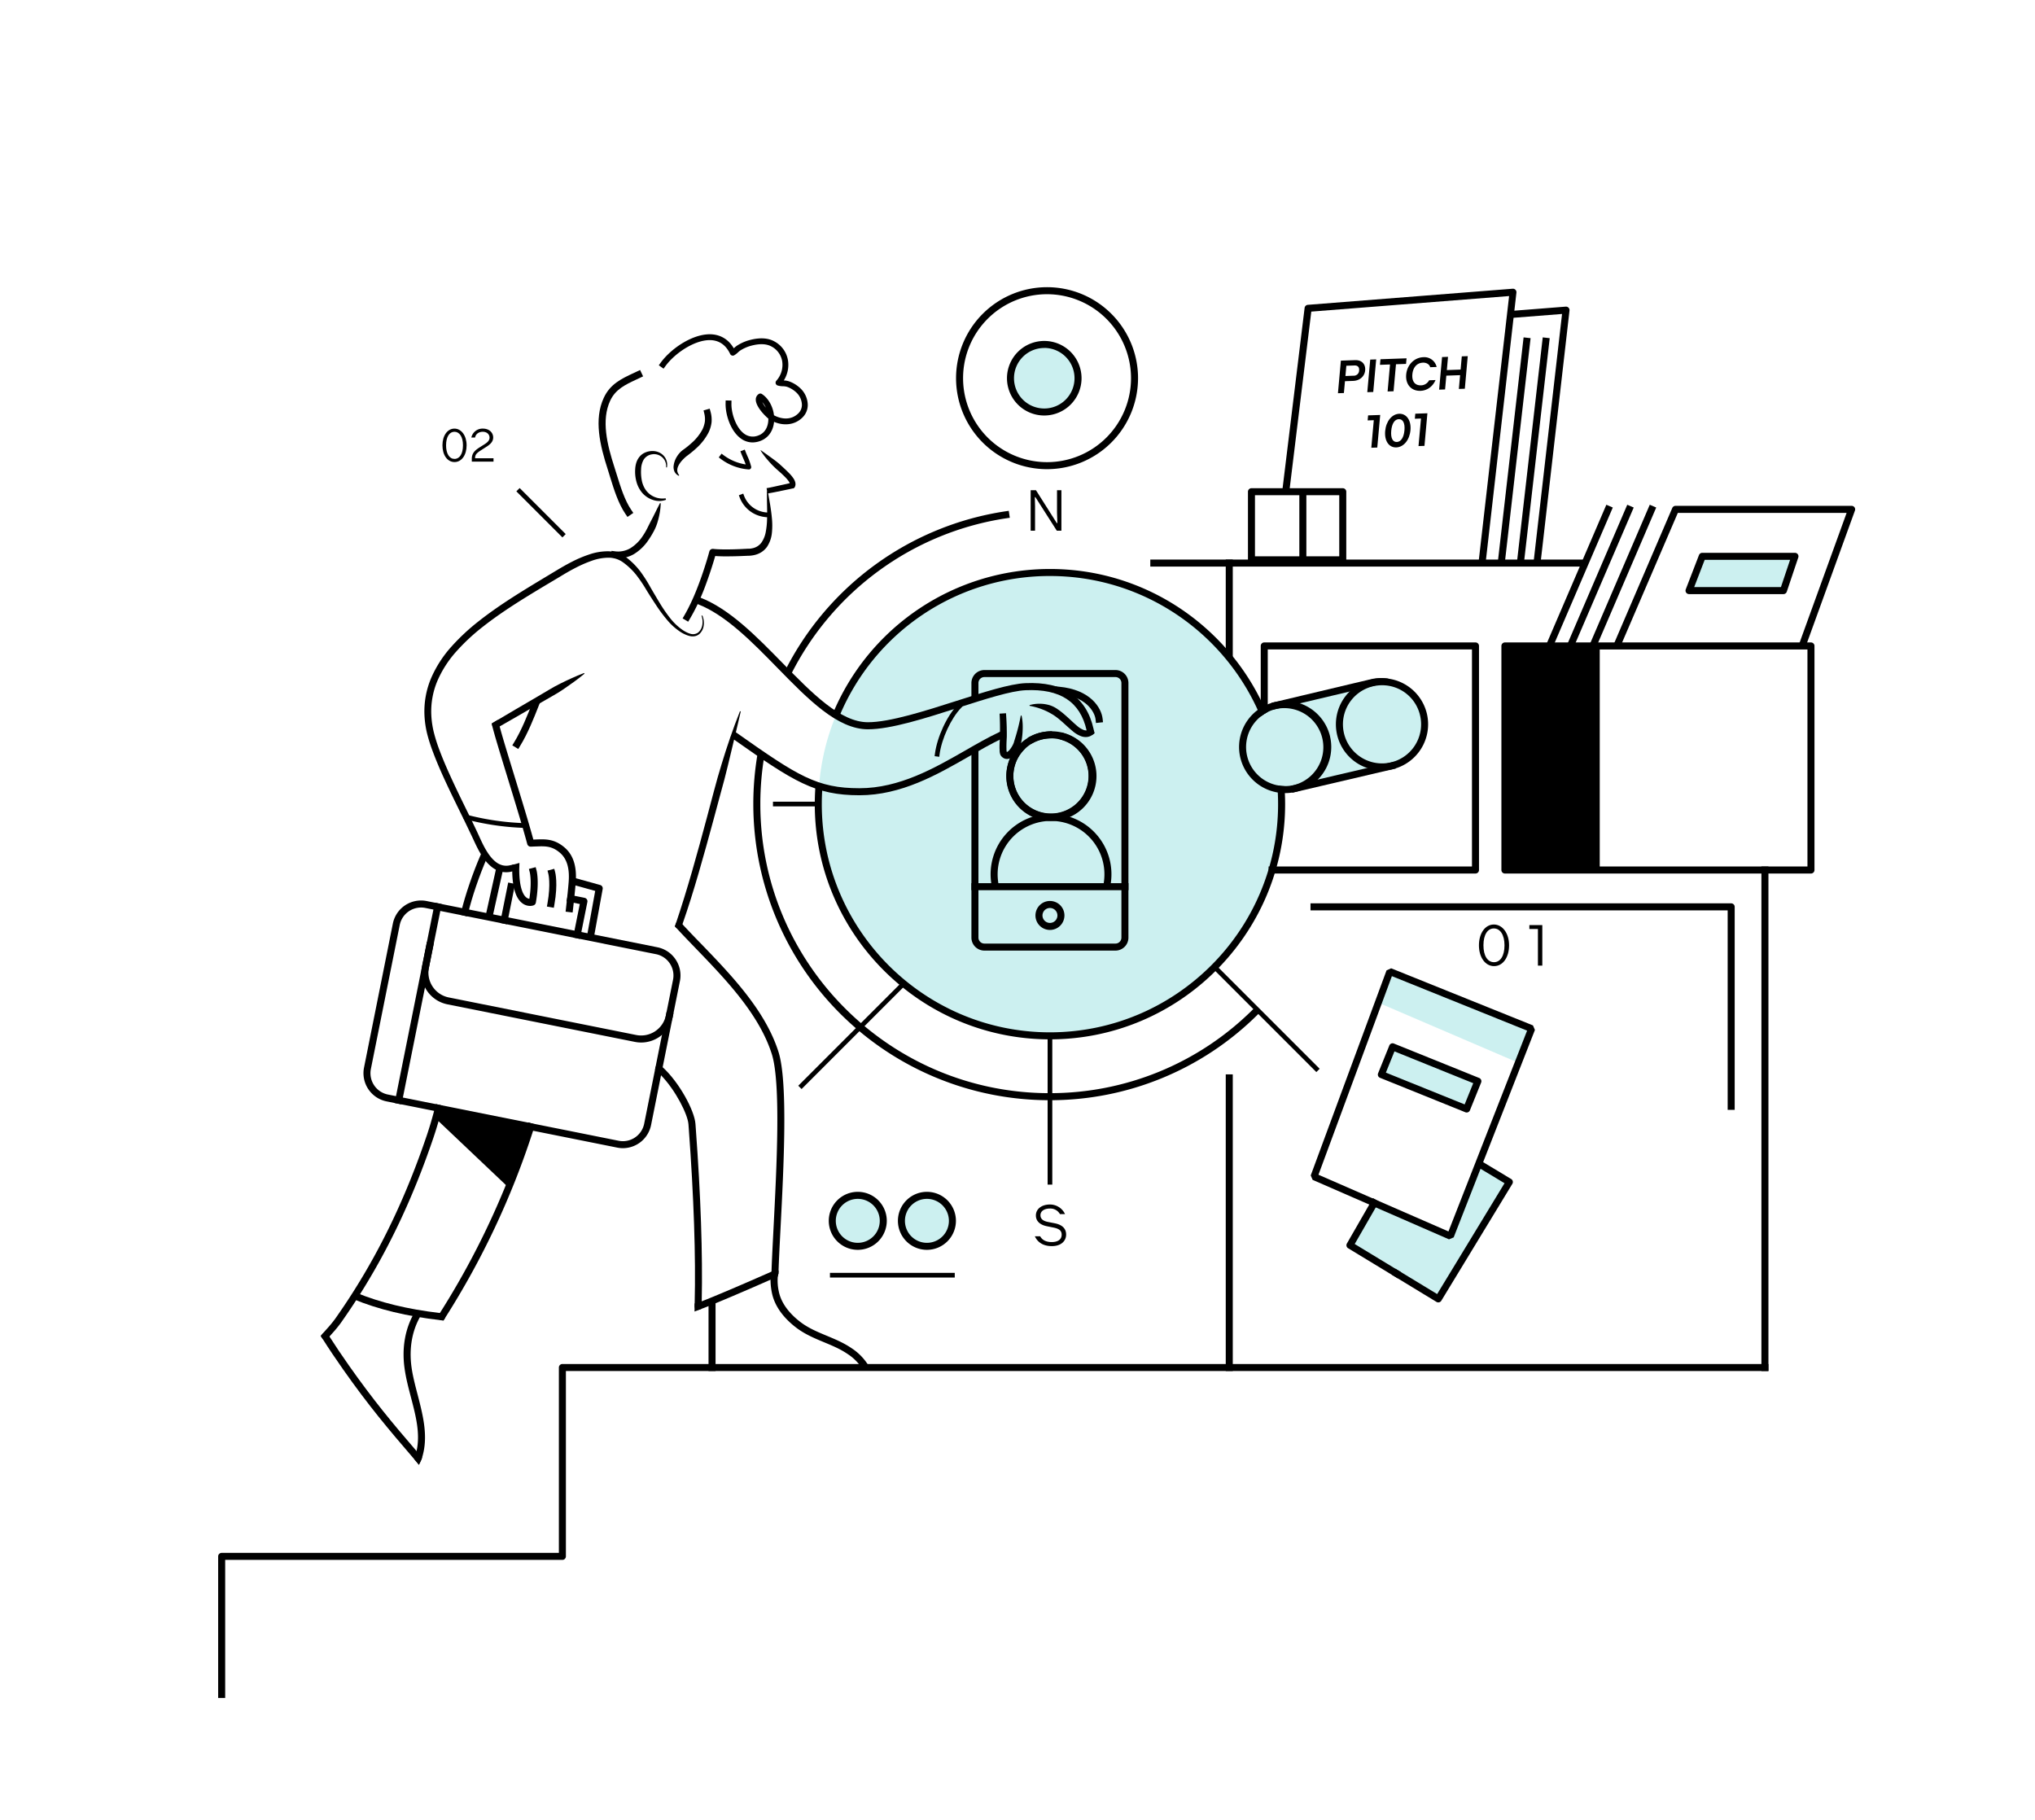<svg xmlns="http://www.w3.org/2000/svg" viewBox="0 0 1738.57 1555.12"><g id="Layer_28" data-name="Layer 28"><circle cx="897.05" cy="686.99" r="197.92" style="fill:#ccf0f0"/><polygon points="1454.36 475.27 1533.54 475.27 1523.7 504.55 1443.06 504.55 1454.36 475.27" style="fill:#ccf0f0"/><circle cx="892.19" cy="323.05" r="28.85" style="fill:#ccf0f0"/><polygon points="1263.42 994.15 1289.51 1009.85 1228.83 1109.71 1153.32 1063.85 1174.11 1027.68 1239.16 1056.07 1263.42 994.15" style="fill:#ccf0f0"/><line x1="1298.4" y1="908.53" x2="1176.54" y2="856.26" style="fill:#ccf0f0"/><circle cx="732.87" cy="1043.01" r="21.78" style="fill:#ccf0f0"/><circle cx="791.95" cy="1043.01" r="21.78" style="fill:#ccf0f0"/><path d="M1216.17,610.5A36.38,36.38,0,0,1,1189,654.24l-82.73,19.37a36.4,36.4,0,0,1-16.59-70.88l.11,0-.42-1.82,82.46-19.3.42,1.81.16,0A36.38,36.38,0,0,1,1216.17,610.5Z" style="fill:#ccf0f0"/><rect x="1182.12" y="908.1" width="78.58" height="25.57" transform="translate(433.51 -390.25) rotate(21.98)" style="fill:#ccf0f0"/><polyline points="1176.55 856.26 1187.43 830.04 1308.58 878.82 1298.4 908.52" style="fill:#ccf0f0"/></g><g id="Layer_20" data-name="Layer 20"><path d="M453.41,962.65c-6.21,17.66-11.72,35.39-17.86,53l-63.28-60c1-2.88,1.86-5.79,2.72-8.71Z"/><path d="M186.38,1450.75v-121a3,3,0,0,1,3-3H477.47V1168.38a3,3,0,0,1,3-3H1510.83v6H483.47v158.36a3,3,0,0,1-3,3H192.38v118Z"/><path d="M568.33,427.24a16.52,16.52,0,0,1-10.6-.14,20.67,20.67,0,0,1-9.05-6,24.75,24.75,0,0,1-5-9.72,32.87,32.87,0,0,1-1-10.75,21.76,21.76,0,0,1,1-5.49,14.78,14.78,0,0,1,2.87-5.12,12.76,12.76,0,0,1,4.77-3.44,15.44,15.44,0,0,1,5.5-1.22,14,14,0,0,1,5.47.85,12.05,12.05,0,0,1,4.54,3,11.31,11.31,0,0,1,3,9.82l-.07.35-.66-.1,0-.35a10.1,10.1,0,0,0-3.58-8.44,10.38,10.38,0,0,0-8.52-2.31,10.07,10.07,0,0,0-7.05,4.48,17.65,17.65,0,0,0-2.24,8.29,37.79,37.79,0,0,0,.55,9.28,21.62,21.62,0,0,0,3.43,8.4,17.49,17.49,0,0,0,16.21,7.2l.73-.1L569,427Z"/><path d="M639.74,401.08h-.14A45.27,45.27,0,0,1,615.66,392l-1.6-1.2,2.4-3.2,1.6,1.2a42.19,42.19,0,0,0,19,8c-.61-1.81-1.36-3.55-2.14-5.36-.55-1.27-1.12-2.58-1.66-4l-.72-1.87,3.73-1.44L637,386c.51,1.32,1.06,2.6,1.6,3.83a48.7,48.7,0,0,1,3.14,8.82,2,2,0,0,1-2,2.45Z"/><path d="M650.36,384.93c2.88,2,5.64,4,8.4,6s5.51,4,8.06,6.35,5.1,4.64,7.58,7.22a29.93,29.93,0,0,1,3.54,4.33,11.08,11.08,0,0,1,1.41,3,7,7,0,0,1,.26,2,5.54,5.54,0,0,1-.54,2.23l.17-1.63a2.4,2.4,0,0,1,0,1.19,2.44,2.44,0,0,1-.8,1.26,2.62,2.62,0,0,1-.72.42h0l-.1,0-.12,0-.12,0-.18,0-.33.08-.61.14-1.22.27-2.43.52-4.85,1-4.86,1-2.44.48c-.84.15-1.59.31-2.55.46l-2.28.37-.7-4.53,2.28-.42c.67-.12,1.53-.3,2.31-.47l2.41-.52,4.82-1.07,4.82-1.06,2.41-.54,1.19-.27.59-.14.28-.06.12,0h0l-.07,0h0a2.61,2.61,0,0,0-.71.41,3,3,0,0,0-.63.81c.05-.12.09-.29,0-.77a6.52,6.52,0,0,0-.82-1.63,26,26,0,0,0-3-3.58c-2.28-2.35-4.83-4.6-7.39-6.84a80,80,0,0,1-7.21-7.39,66.8,66.8,0,0,1-6.33-8.32l-.18-.28.38-.37Z"/><path d="M656.06,420.1,658,431.48c.59,3.82,1.17,7.66,1.49,11.57a62,62,0,0,1,0,11.95,26.34,26.34,0,0,1-4.11,12.07,17.56,17.56,0,0,1-5,4.76,19.27,19.27,0,0,1-6.31,2.48,26.31,26.31,0,0,1-3.24.46l-.8.05-.72,0-1.45.07-5.8.24c-3.87.13-7.74.22-11.64.21-2,0-3.9,0-5.87-.11-1,0-2-.09-3-.16L610,475l-.77-.08c-.28,0-.5-.05-.89-.12l3.37-2.15c-1.35,4.91-2.83,9.68-4.4,14.46s-3.25,9.52-5,14.23-3.75,9.36-5.87,13.95a151.36,151.36,0,0,1-7.1,13.51l-1.42,2.38-4.74-2.84,1.4-2.4c2.44-4.19,4.63-8.56,6.67-13s3.87-9,5.63-13.65,3.37-9.28,4.9-14,3-9.45,4.25-14.16a3,3,0,0,1,3.24-2.17l.12,0,.55.06.65.07,1.37.1c.91.07,1.85.11,2.78.14,1.88.07,3.77.09,5.66.09,3.79,0,7.59-.11,11.4-.25l5.72-.28,1.43-.08.71,0,.64,0a17.77,17.77,0,0,0,2.46-.37,12.55,12.55,0,0,0,7.71-4.8,22.84,22.84,0,0,0,3.78-9.36,67.49,67.49,0,0,0,1.09-11c.27-7.55-.29-15.27-.06-23v-.4l.72-.05Z"/><path d="M657.91,442l-2-.07a27.67,27.67,0,0,1-8.35-1.58A26.18,26.18,0,0,1,631.93,425l-.7-1.87,3.75-1.39.7,1.87a22.12,22.12,0,0,0,13.23,12.94,23.32,23.32,0,0,0,7.15,1.35l2,.07Z"/><path d="M378,380.48c0-8.37,4.32-14.29,10.24-14.29s10.4,6,10.4,14.29-4.25,14.3-10.32,14.3S378,388.86,378,380.48Zm17.54,0c0-7.26-3-11.59-7.3-11.59s-7.15,4.33-7.15,11.59,2.86,11.6,7.23,11.6S395.53,387.75,395.53,380.48Z"/><path d="M403.08,392c0-4.81,2.7-7.27,6.71-9.81l3.77-2.38c2.58-1.63,4.68-3.26,4.68-5.92s-2.14-5-5.83-5c-2.47,0-5.8,1.19-6.55,4.92h-3.18a9.76,9.76,0,0,1,9.73-7.62c6,0,8.93,3.77,8.93,7.58,0,3.62-2.5,5.92-6,8.1l-3.85,2.47c-4.32,2.74-5.6,4.13-5.6,6.94v.24h15.73v2.86H403.08Z"/><path d="M1145.56,308.12l12.17-.43c5.85-.2,9,3.61,8.58,8.66s-4.41,8.88-10.34,9.09l-6.92.25-.91,10.1-5.09.18ZM1156.38,321a4.55,4.55,0,0,0,4.77-4.53c.23-2.58-1-4.32-4-4.22l-6.92.25-.79,8.75Z"/><path d="M1170.63,307.24l5.09-.18-2.51,27.84-5.09.18Z"/><path d="M1187.54,311.39l-8.59.31.43-4.77,22.28-.79-.43,4.77-8.59.3-2.08,23.08-5.09.18Z"/><path d="M1201.36,320c.74-8.19,6.79-14.55,14.74-14.83a10.81,10.81,0,0,1,11.27,8.36l-5.49.2c-.72-2.6-3.41-4-6.2-3.87-5.41.19-8.56,4.35-9.06,10s2,9.57,7.44,9.37a8,8,0,0,0,6.89-4.33l5.49-.19c-2.64,6-7.55,9-12.8,9.21C1205.52,334.19,1200.63,328.22,1201.36,320Z"/><path d="M1232,305.06l5.09-.18-1,11.3,11.77-.42,1-11.3,5.09-.18-2.5,27.85-5.1.18,1.06-11.78-11.77.42-1.06,11.78-5.09.18Z"/><path d="M1173.68,359l-5.25.19.39-4.3,10.34-.36-2.51,27.84-5.09.18Z"/><path d="M1183.4,368.25c.76-8.43,5.83-14.52,12-14.74s10.37,5.58,9.61,14-5.79,14.52-12.11,14.74S1182.64,376.69,1183.4,368.25Zm16.47-.58c.55-6.13-1.27-9.67-4.85-9.54s-5.9,3.81-6.45,9.94,1.23,9.67,4.77,9.55S1199.32,373.8,1199.87,367.67Z"/><path d="M1214,357.58l-5.25.18.38-4.3,10.35-.36-2.51,27.84-5.09.19Z"/><path d="M579.55,406.32a7.41,7.41,0,0,1-3.2-3.17,9.51,9.51,0,0,1-.89-4.69,18.9,18.9,0,0,1,3-8.58,21.14,21.14,0,0,1,2.79-3.56,16,16,0,0,1,1.78-1.57c.35-.28.58-.43.85-.63l.79-.57a72,72,0,0,0,6-4.89A41.49,41.49,0,0,0,600.07,367a23.36,23.36,0,0,0,2.12-6.74,20.09,20.09,0,0,0-.47-6.9l-.65-2.71,5.26-1.49.73,2.68a25.52,25.52,0,0,1,.84,9.09,27.83,27.83,0,0,1-2.59,8.64,47,47,0,0,1-10.57,13.51c-2.06,1.92-4.23,3.67-6.43,5.36l-1.59,1.21c-.43.31-.85.69-1.29,1.06a33,33,0,0,0-2.52,2.5,19.17,19.17,0,0,0-2.22,2.81,14.64,14.64,0,0,0-1.6,3.09,7.71,7.71,0,0,0-.45,3.29,7.17,7.17,0,0,0,1.41,3.32l.23.35-.37.47Z"/><path d="M536.08,441.65l-1.7-2.47c-6.14-9-9.83-20.9-13.09-31.41-.68-2.22-1.36-4.4-2-6.49-6.82-21-12-43-3.46-61.39,5.45-11.8,15.17-16.34,25.47-21.14l2.84-1.33,2.71-1.29,2.57,5.42-2.71,1.29-2.88,1.35c-9.67,4.51-18,8.41-22.55,18.21-7.63,16.52-2.72,37.17,3.72,57,.69,2.12,1.37,4.32,2.06,6.56,3.13,10.11,6.68,21.56,12.31,29.8l1.7,2.47Z"/><path d="M643,378a17,17,0,0,1-10.11-3.38c-8.7-6.32-13.17-20.17-13-30l.05-2.5,5,.11-.05,2.5c-.19,8.48,3.93,20.77,10.9,25.84a12.28,12.28,0,0,0,11.87,1.57c6.55-2.28,8.21-8.25,8.62-11.6a21.36,21.36,0,0,0,.15-2.89c-3.36-2.75-10.59-10.27-10.73-16a5.59,5.59,0,0,1,2.49-5,2.51,2.51,0,0,1,2.76,0c5.56,3.63,9.42,10.7,10.29,18.16,6.21,3.33,14.64,4.51,20.86-1.7a10.08,10.08,0,0,0,3-7.3,14.94,14.94,0,0,0-4.51-10.23,22.43,22.43,0,0,0-8.19-5.08,13,13,0,0,0-3.57-.5,15.73,15.73,0,0,1-4.59-.69,2.5,2.5,0,0,1-1-4,20.28,20.28,0,0,0,5-16.75,17.59,17.59,0,0,0-9.21-12.56c-4.55-2.47-10.8-2.56-18.59-.25a33.74,33.74,0,0,0-7.58,3.45,16.16,16.16,0,0,0-2.39,1.89,19.11,19.11,0,0,1-3.18,2.44,2.5,2.5,0,0,1-3.49-1.11c-3.4-7.17-8.62-11.12-15.51-11.75-13.39-1.21-31.46,10.57-39.93,22.33l-1.46,2-4.06-2.92,1.46-2c9.23-12.83,28.85-25.8,44.44-24.38,7.73.7,14,4.79,18.15,11.88l.25-.22a20.21,20.21,0,0,1,3.19-2.47,38.5,38.5,0,0,1,8.69-3.94c9.11-2.69,16.64-2.47,22.4.66a22.51,22.51,0,0,1,11.75,16.08,25,25,0,0,1-3.54,17.37,15.22,15.22,0,0,1,4.47.75,27.38,27.38,0,0,1,10,6.26,20,20,0,0,1,6,13.77,15,15,0,0,1-4.49,10.83c-6.22,6.21-15.45,7.53-24.31,3.74,0,.24-.05.48-.08.71-.93,7.67-5.29,13.4-11.94,15.72A19.25,19.25,0,0,1,643,378Zm8.27-34.45a23.63,23.63,0,0,0,3,4.68A19.83,19.83,0,0,0,651.26,343.58Z"/><path d="M378.22,944.69l-.74,2.91c-2.28,8.89-4.64,16.92-7.22,24.53-17.34,51.13-38.48,95.83-64.63,136.67-4.57,7.14-9.41,14.34-14.4,21.41a109,109,0,0,1-7.48,9.11c-.76.85-1.53,1.72-2.28,2.6-.49.55-1,1.11-1.43,1.66l-1.92,2.3-2.65-2.22-.26-.4-1.18-1.85,1.41-1.68.31-.36c1.15-1.37,2.35-2.73,3.5-4a102.86,102.86,0,0,0,7.08-8.59c4.93-7,9.73-14.12,14.24-21.19,25.89-40.42,46.83-84.69,64-135.35,2.52-7.47,4.84-15.36,7.09-24.1l.74-2.91Z"/><path d="M399.26,783l-5.84-1.38.69-2.92c3.16-13.38,9.87-33,16.3-47.79l1.2-2.76,5.5,2.4-1.2,2.75C409.61,747.79,403,767,400,780.1Z"/><path d="M525.22,471a20.48,20.48,0,0,0,13.54-2.75,34.28,34.28,0,0,0,10.36-10.31,58.33,58.33,0,0,0,3.87-6.59c1.14-2.3,2.28-4.61,3.5-6.91,2.45-4.62,4.68-9.42,7.2-14.26l.18-.36.6.15v.41a54.33,54.33,0,0,1-.9,8.16,67.52,67.52,0,0,1-1.94,8,41.2,41.2,0,0,1-3.23,7.63,73.57,73.57,0,0,1-4.36,7.16,40.12,40.12,0,0,1-12.32,12,25.83,25.83,0,0,1-8.38,3.16,26.78,26.78,0,0,1-8.93.05l-2.74-.44.81-5.44Z"/><path d="M600.17,526.18a16.09,16.09,0,0,1,1.06,7.93,11.79,11.79,0,0,1-3.53,7.37,8.45,8.45,0,0,1-3.81,2,10.34,10.34,0,0,1-4.29,0,19.26,19.26,0,0,1-3.93-1.29,28.62,28.62,0,0,1-3.62-1.84,51.55,51.55,0,0,1-12-10.55,128.62,128.62,0,0,1-9.48-12.71c-2.9-4.38-5.73-8.77-8.46-13.24a120.65,120.65,0,0,0-8.61-12.73,57.79,57.79,0,0,0-10.82-10.37,21,21,0,0,0-13-4.26,43.28,43.28,0,0,0-14.36,2.71,107.33,107.33,0,0,0-13.91,6.1c-4.56,2.34-8.95,4.93-13.41,7.65l-13.43,8c-17.84,10.74-35.6,21.61-51.83,34.36a172.53,172.53,0,0,0-22.53,20.9,93,93,0,0,0-16.45,25.34,67,67,0,0,0-5.28,29.3,76.76,76.76,0,0,0,2.17,14.89,140.38,140.38,0,0,0,4.6,14.62c3.59,9.65,7.82,19.13,12.21,28.55s9,18.76,13.59,28.15c2.29,4.7,4.57,9.4,6.79,14.16s4.24,9.51,6.73,13.88,5.37,8.45,9,11.29a15.24,15.24,0,0,0,5.89,2.93,13.84,13.84,0,0,0,6.46-.08l2.7-.62,1.32,5.37-2.7.64a19.35,19.35,0,0,1-9.05.11,20.68,20.68,0,0,1-8-3.94c-4.61-3.61-7.79-8.26-10.48-12.94s-4.76-9.61-7-14.26-4.47-9.38-6.76-14.06c-4.58-9.36-9.22-18.73-13.67-28.21s-8.74-19.07-12.44-29A143.27,143.27,0,0,1,365,627.21a82.37,82.37,0,0,1-2.36-16,73,73,0,0,1,5.67-31.81,99.21,99.21,0,0,1,17.42-27A179.64,179.64,0,0,1,409,530.72c16.6-13.08,34.52-24.09,52.38-34.9l13.42-8.07c4.46-2.69,9.08-5.38,13.81-7.78a102.24,102.24,0,0,1,14.82-6.26A48.89,48.89,0,0,1,519.72,471a28,28,0,0,1,8.49,1.54,25.52,25.52,0,0,1,7.53,4.22,62.65,62.65,0,0,1,11.39,11.56,123.21,123.21,0,0,1,8.55,13.43c1.3,2.27,2.61,4.49,3.94,6.73s2.65,4.49,4,6.7a123.27,123.27,0,0,0,8.73,12.72,49.08,49.08,0,0,0,11,10.46,27,27,0,0,0,3.26,1.87,17.42,17.42,0,0,0,3.43,1.32,7.35,7.35,0,0,0,6.6-1.29,10.47,10.47,0,0,0,3.36-6.31,15.08,15.08,0,0,0-.56-7.47l-.13-.38.72-.27Z"/><path d="M491.9,753.35c-.52,7.46-2.26,22.62-2.34,23.26l-.34,3-6-.69.34-3c0-.16,1.81-15.66,2.31-23,.81-11.65-1.8-19.75-8-24.75-6.76-5.48-12.11-5.27-20.19-4.95-1.37,0-2.79.11-4.27.14h-.06a3,3,0,0,1-2.9-2.23c-3.84-14.41-10.76-36.94-16.86-56.83-6-19.57-11.2-36.48-13.08-44.2l-.05-.28-.33-1.69,1.9-1.14,3.34-2,1,3.68c.14.59.31,1.25.5,2,2.19,8.37,7.2,24.7,12.48,41.9,5.81,18.92,12.35,40.22,16.31,54.75l1.81-.07c8.42-.33,15.69-.61,24.2,6.28C489.51,729.84,492.85,739.6,491.9,753.35Z"/><path d="M473.15,775.59l-5.91-1.05.53-2.95c2.89-16.25.76-24.79.74-24.87l-.75-2.9,5.77-1.53.77,2.88c.11.39,2.53,9.73-.63,27.47Z"/><path d="M452.88,774a10.93,10.93,0,0,1-6.41-2.11c-5.89-4.18-8.87-14-8.87-29.27v-3.67l6.18-1.68-.18,5.35c0,17.1,3.9,22.56,6.23,24.3a5.24,5.24,0,0,0,2.42,1c2.31-14.78.38-22.53.36-22.61l-.75-2.89,5.77-1.53.78,2.88c.1.39,2.52,9.73-.63,27.46a3,3,0,0,1-2,2.31A9.29,9.29,0,0,1,452.88,774Z"/><path d="M632.85,607.87l-.09.39c-1.75,7.73-3.63,15.42-5.46,23.11s-3.68,15.38-5.53,23.07-3.84,15.33-6,22.95L609.6,700.3c-4.14,15.27-8.33,30.55-12.77,45.77-4.24,14.61-8.77,29.16-13.78,43.56-.2.6-.41,1.21-.62,1.81l-.92,2.62-3.73-1.29-.19-.21-1-1.12.62-1.82.37-1.09c4.92-14.55,9.39-29.29,13.68-44.09,4.38-15.17,8.51-30.42,12.6-45.69l6.1-22.94c1-3.83,2.07-7.64,3.13-11.45s2.24-7.6,3.37-11.39L620,641.63c1.24-3.76,2.46-7.53,3.77-11.28l4-11.22c1.42-3.71,2.79-7.43,4.27-11.11l.14-.37Z"/><path d="M666.82,1049.71c-.72,14-1.35,26.21-1.67,35.8,0,.76,0,1.49-.07,2.21v.45l-.15.43a10.71,10.71,0,0,0-.46,2.1l-1,0-4.44-.13.09-3c0-.14,0-.27,0-.41s0-.45,0-.68c.31-9.82,1-22.48,1.72-37.06,2.7-52.38,6.4-124.13-1.49-148.93-10.86-34.12-39.44-63.76-64.66-89.91-5.92-6.15-11.53-11.95-16.9-17.79l-.19-.21-1-1.12.62-1.82.37-1.09,2.43-2.24,2,2.21c.35.38.7.75,1,1.13,5.07,5.48,10.37,11,16,16.76,25.67,26.62,54.77,56.8,66.06,92.26C673.28,924.49,669.55,996.87,666.82,1049.71Z"/><path d="M457.17,960.7l-.9,2.86q-.5,1.56-1,3.09a694.34,694.34,0,0,1-75,159.36c-.12.2-.25.4-.38.6l-1,1.57L377,1128l-.7-.08-3.1-2,1.61-2.53c.34-.52.67-1,1-1.58a687.24,687.24,0,0,0,73.73-157c.33-1,.65-2,1-3l.91-2.86Z"/><path d="M380.69,1122.35l-.41,3.66c-.12.2-.25.4-.38.6l-1,1.57L377,1128l-.7-.08c-28.68-3.29-53-9.16-74.37-17.94l-2.78-1.14,3.23-3.8,1.83-.61c20.55,8.45,44,14.15,71.6,17.39l1.87.22Z"/><path d="M360.61,1245.29c-.17.55-.35,1.11-.54,1.66l-2.17,4.54-2.94-3.56-1.13-1.31.57-1.64a44.71,44.71,0,0,0,1.47-5.19c3.36-14.92-.65-30.21-4.88-46.31-1.88-7.18-3.83-14.6-5-22-.16-.91-.29-1.84-.41-2.75-2.4-17.79.71-34.45,9-48.18l2.5-.4,4.19.92-1.55,2.57c-7.54,12.56-10.37,27.87-8.16,44.29.12.85.24,1.71.38,2.56,1.18,7.08,3.09,14.37,4.94,21.42C361.39,1209.45,366.13,1227.52,360.61,1245.29Z"/><path d="M360.61,1245.29c-.17.55-.35,1.11-.54,1.66l-2.17,4.54-2.94-3.56-1.13-1.31c-22.37-26-38.89-45.61-60.64-76.52-6.3-8.94-12.28-17.84-17.72-26.44l-.26-.4-1.18-1.85,1.41-1.68.31-.36,2.92-1.85,1.6,2.53c.39.62.79,1.24,1.2,1.87,5.14,8.06,10.74,16.37,16.63,24.73,20.78,29.52,36.76,48.73,57.77,73.14l3.64,4.22Z"/><path d="M599.51,1111.84c0,1.45-.06,2.9-.1,4.33l-.06,2.11,0,0-6,2.27.07-4.17V1116l.06-2.36c1-40.63-.72-90.7-5-148.86-.13-1.79-.24-3.22-.31-4.24-.59-8.36-10.92-28.95-23.4-41.81-1.26-1.3-2.54-2.52-3.84-3.64L559.59,914l.49-2.49,2.49-2.87,2.26,2c.44.38.88.78,1.32,1.19,14.3,13.09,27.19,37.11,28,48.38.08,1,.18,2.44.31,4.22C598.68,1021.78,600.38,1071.37,599.51,1111.84Z"/><path d="M663.59,1091l-2.74,1.22c-20.25,9-52.09,22.66-61.5,26a21.37,21.37,0,0,1-2.31.74l-2.93.63-.71-3.29V1116l.06-2.36,2.32-.5a36.77,36.77,0,0,0,3.72-1.31c9.89-3.8,36.5-15.1,58.9-25.07l2.74-1.22Z"/><polygon points="611.32 1171.38 605.32 1171.38 605.32 1112.19 611.32 1107.83 611.32 1171.38"/><path d="M743.6,1169.44l-5.17.77-1.52-.31a40.61,40.61,0,0,0-12.67-13c-6.24-4.29-13.07-7.13-20.29-10.14-7.92-3.3-16.1-6.71-23.37-12.17-8.17-6.15-18.47-16.4-21.17-30.27a56.47,56.47,0,0,1-1.13-10.9,22.94,22.94,0,0,1,.81-6.25l.15-.47.11-.32.85-2.52,4.95,1.68c0,.76,0,1.49-.07,2.21v.45l-.15.43a10.71,10.71,0,0,0-.46,2.1,43,43,0,0,0,.84,12.44c2.34,12,11.56,21.11,18.89,26.62,6.66,5,14.14,8.13,22.07,11.43,7.19,3,14.62,6.09,21.38,10.73a47.05,47.05,0,0,1,14.44,14.93Z"/><path d="M577.24,819.8a24.43,24.43,0,0,0-15.62-10.47L364.54,769.84a24.56,24.56,0,0,0-28.91,19.26L311,912.11A24.58,24.58,0,0,0,330.24,941l197.07,39.49a24.21,24.21,0,0,0,4.83.49,24.62,24.62,0,0,0,24.09-19.75l8.52-42.52,1.4-7,14.73-73.5A24.46,24.46,0,0,0,577.24,819.8ZM575,837.07l-14.92,74.4-.49,2.49-9.25,46.12a18.56,18.56,0,0,1-21.85,14.56L331.42,935.15a18.57,18.57,0,0,1-14.56-21.86l24.65-123a18.61,18.61,0,0,1,18.2-14.92,19.07,19.07,0,0,1,3.66.36l197.07,39.5A18.58,18.58,0,0,1,575,837.07Z"/><rect x="269.95" y="854.4" width="174.59" height="6" transform="translate(-553.66 1039.09) rotate(-78.66)"/><path d="M547.81,890.71a27.53,27.53,0,0,1-5.48-.55L382.2,858.07a27.63,27.63,0,0,1-21.64-32.49l4.19-20.92,5.89,1.18-4.2,20.92a21.6,21.6,0,0,0,16.94,25.43l160.13,32.09a21.59,21.59,0,0,0,25.42-16.94l.59-2.94,5.89,1.18-.59,2.94a27.64,27.64,0,0,1-27,22.19Z"/><rect x="416.05" y="768.86" width="35.2" height="6" transform="translate(-408.41 1045.28) rotate(-78.66)"/><path d="M495.49,802.2,489.61,801l5.73-28.63L484,770.12l1.17-5.88,14.29,2.86a3,3,0,0,1,2.36,3.53Z"/><path d="M715.8,615l-3.51-3.7-.87-1.37A201,201,0,0,1,897,486.13c80.93,0,150.83,48.1,182.63,117.21.84,1.82,1.66,3.66,2.44,5.52a31.86,31.86,0,0,0-5.08,3.39q-1.2-2.87-2.48-5.69C1043.82,539.12,975.8,492.13,897,492.13A194.44,194.44,0,0,0,717,612.26Z"/><path d="M1097.92,687.05C1097.92,797.83,1007.79,888,897,888S696.09,797.83,696.09,687.05c0-5.24.21-10.58.62-15.87l.23-3,3.13,2.1,2.62,1.36c-.4,5.14-.6,10.32-.6,15.41C702.09,794.52,789.53,882,897,882s194.91-87.44,194.91-194.91q0-5-.25-9.94-.15-3.11-.41-6.18a33.09,33.09,0,0,0,6.07.68c.15,2,.28,4,.37,6C1097.85,680.74,1097.92,683.88,1097.92,687.05Z"/><path d="M896.58,940a253,253,0,0,1-253-253,254.93,254.93,0,0,1,3.68-43.21l.51-3,4.05,3,1.35,1a249.08,249.08,0,0,0-3.59,42.19c0,136.17,110.79,247,247,247a245.51,245.51,0,0,0,173.62-71.32l2.13-2.11,4.22,4.26-2.13,2.11A251.49,251.49,0,0,1,896.58,940Z"/><path d="M674.25,579.34l-1.43-3.68L670.23,574A253.18,253.18,0,0,1,858.82,436.88l3-.44.89,5.93-3,.44A247.21,247.21,0,0,0,675.59,576.66Z"/><path d="M935,626.5l-1.53,1.2-.11.08-4.4-.85-.64-2.91v0c-5.45-24.42-22.52-35.65-52.14-34.31-12.54.56-34.15,7.48-57,14.8-28.53,9.13-58,18.58-77.69,18.58h0c-26,0-50.92-25.47-77.28-52.44-21.87-22.37-44.48-45.49-68.45-54.62l-2.81-1.07,2.14-5.61,2.8,1.07c25.21,9.6,48.29,33.21,70.61,56,25.46,26,49.51,50.64,73,50.64h0c18.72,0,49.08-9.72,75.86-18.29,23.28-7.45,45.27-14.49,58.6-15.09,32.55-1.47,52.16,11.66,58.27,39l.41,1.87Z"/><path d="M734.25,679.45h0c-37.84,0-56-11.52-107.63-47.91l-2.45-1.73,3.46-4.91,2.45,1.73c51.56,36.33,68,46.81,104.17,46.82h0c34.17,0,64.06-17.14,90.43-32.26,10-5.74,19.46-11.17,28.87-15.61l2.72-1.28,2.56,5.43L856.11,631c-9.19,4.34-18.55,9.7-28.45,15.38C800.64,661.89,770,679.45,734.25,679.45Z"/><path d="M859.65,612.15c.21,3.12.34,6.16.43,9.23,0,1.54.06,3.07.07,4.61v2.3c0,.88,0,1.64-.08,2.41-.15,3-.3,6-.21,8.87,0,.35,0,.7,0,1a9.17,9.17,0,0,0,.09,1,6.89,6.89,0,0,0,.13.81c0,.1,0,.11,0,.17v0l0-.1a.86.86,0,0,0-.15-.22c-.11-.1,0,0,0,0l.09.08c.06.08.1.07.14.12s.11,0,.1.07,0,0,.24-.09a7.25,7.25,0,0,0,2.28-2.05A22.78,22.78,0,0,0,865,637c.32-.59.6-1.21.86-1.8.13-.29.24-.57.33-.82l0-.15.08-.25.16-.52,1.29-4.22a164.65,164.65,0,0,0,4.31-17.48l.08-.4h.63l.09.39a44.82,44.82,0,0,1,.92,9.31,66.93,66.93,0,0,1-.62,9.37,43.35,43.35,0,0,1-.87,4.63l-.14.57-.08.3-.11.4c-.16.47-.33.9-.5,1.3a23.25,23.25,0,0,1-1.14,2.29,28.09,28.09,0,0,1-2.85,4.24,17.64,17.64,0,0,1-1.9,2,10,10,0,0,1-2.72,1.76,6.35,6.35,0,0,1-4.22.3,6.5,6.5,0,0,1-1.92-1,6.58,6.58,0,0,1-.73-.62l-.32-.31a2.51,2.51,0,0,1-.37-.44,6.33,6.33,0,0,1-.44-.7c-.06-.12-.14-.27-.17-.35l-.08-.24c-.1-.3-.22-.64-.28-.91-.09-.5-.2-1-.23-1.45A12.22,12.22,0,0,1,854,641c0-.42,0-.83-.06-1.24-.07-3.23.12-6.31.29-9.34,0-.75.09-1.51.1-2.15V626l0-4.51c0-3-.08-6-.22-9l-.13-2.77,5.49-.35Z"/><path d="M935,626.5l-1.53,1.2-.11.08a9.47,9.47,0,0,1-4.71,1.89,11.38,11.38,0,0,1-4.87-.6,23.91,23.91,0,0,1-7.26-4.3c-4-3.32-7.5-6.79-11.2-9.88a52.36,52.36,0,0,0-5.66-4.2c-1.94-1.18-3.9-2.26-6-3.25A57.6,57.6,0,0,0,880,603.12l-.4-.09v-.59l.39-.11a29.08,29.08,0,0,1,7.69-1.07,31,31,0,0,1,4,.2,34.11,34.11,0,0,1,4,.76,24,24,0,0,1,7.37,3.35,66.65,66.65,0,0,1,6.22,4.76c3.89,3.32,7.42,6.87,11.05,9.94a19.16,19.16,0,0,0,5.41,3.36,6,6,0,0,0,2.45.42l.23,0a3.86,3.86,0,0,0,1.78-.73l2.27-1.6,2.21,2.88Z"/><path d="M936.32,617.7l-.33-3c-.74-6.7-8.37-19.92-31.91-22l-3-.27.54-6,3,.27C932,589.17,941,605.06,942,614.06l.34,3Z"/><path d="M499.38,575.55l-.31.26c-2.83,2.37-5.75,4.58-8.7,6.74s-5.94,4.24-8.95,6.3-6.12,3.94-9.29,5.72L462.68,600,443.8,610.94c-5.61,3.27-11.25,6.49-16.9,9.71l-2,1.15-2.41,1.38-2-3.35-.33-1.69,1.9-1.14,3.34-2q7.69-4.59,15.43-9.11l18.81-11,9.4-5.55c3.11-1.87,6.29-3.64,9.56-5.25s6.55-3.2,9.89-4.69,6.69-3,10.15-4.24l.38-.15Z"/><rect x="402.21" y="759.68" width="40.28" height="6" transform="translate(-413.76 1009.64) rotate(-77.48)"/><path d="M507.15,802.15l-5.9-1.07,7.25-39.89-19-5.29,1.6-5.78,21.64,6a3,3,0,0,1,2.15,3.43Z"/><path d="M451.13,707.38l-2,0A228,228,0,0,1,397.81,700l-1.94-.48,1-3.88,1.94.48a223.51,223.51,0,0,0,50.43,7.19l2,0Z"/><path d="M802.47,646.59l-4-.52.26-2c1.88-14.44,10.29-32.55,19.56-42.13l1.39-1.44,2.88,2.79-1.39,1.43c-8.61,8.89-16.72,26.4-18.47,39.87Z"/><path d="M442.79,639.93l-5.12-3.13,1.57-2.56c6.35-10.4,11.42-23.27,15.5-33.62l1.1-2.8,5.58,2.2-1.1,2.79c-4.16,10.57-9.33,23.72-16,34.56Z"/><path d="M1523.67,507.6H1443a3,3,0,0,1-2.8-4.07l11.3-29.29a3,3,0,0,1,2.8-1.92h79.18a3,3,0,0,1,2.84,4l-9.83,29.28A3,3,0,0,1,1523.67,507.6Zm-76.27-6h74.11l7.82-23.28h-72.95Z"/><rect x="1504.83" y="740.33" width="6" height="431.05"/><rect x="982.74" y="478.08" width="372" height="6"/><polygon points="1053.2 564.73 1047.2 561.4 1047.2 478.08 1053.2 478.08 1053.2 564.73"/><rect x="1047.2" y="917.93" width="6" height="253.44"/><path d="M1147.17,481.3h-78a3,3,0,0,1-3-3V420.12a3,3,0,0,1,3-3h78a3,3,0,0,1,3,3V478.3A3,3,0,0,1,1147.17,481.3Zm-75-6h72V423.12h-72Z"/><rect x="1110.07" y="418.78" width="6" height="62.52"/><path d="M1269.13,481.62l-6-.68,26.15-228-169,13.29-19.08,156.25-6-.72,19.38-158.69a3,3,0,0,1,2.74-2.63l175-13.76a3,3,0,0,1,3.21,3.33Z"/><path d="M1316,482.27l-6.21,1.45,24.72-215.47-46.69,3.67,1.46-6.13,48.39-3.81a3,3,0,0,1,2.39.91,3,3,0,0,1,.82,2.42Z"/><polygon points="1301.69 483.21 1295.59 483.72 1318.01 288.25 1323.97 288.93 1301.69 483.21"/><polygon points="1285.43 482.43 1279.24 483.72 1301.66 288.25 1307.63 288.93 1285.43 482.43"/><path d="M1547.17,746.33H1285.7a3,3,0,0,1-3-3V551.89a3,3,0,0,1,3-3h261.47a3,3,0,0,1,3,3V743.33A3,3,0,0,1,1547.17,746.33Zm-258.47-6h255.47V554.89H1288.7Z"/><path d="M1263.56,551.88V743.32a3,3,0,0,1-3,3H1083.8v-6h173.76V554.88H1083.09v53.45l-1,.53a31.36,31.36,0,0,0-5,3.32v-60.3a3,3,0,0,1,3-3h180.47A3,3,0,0,1,1263.56,551.88Z"/><rect x="1285.7" y="551.89" width="81.01" height="191.44"/><path d="M1482,948.26h-6V777.8H1119.61v-6H1479a3,3,0,0,1,3,3Z"/><path d="M1383.82,553.61l-6.46-.15L1428.69,434a3,3,0,0,1,2.76-1.81h150.47a3,3,0,0,1,2.45,1.27,3,3,0,0,1,.37,2.75l-42.09,116.13-6.87,1.35,41.86-115.5H1433.43Z"/><rect x="1319.43" y="490.54" width="133.02" height="6" transform="translate(385.2 1571.93) rotate(-66.74)"/><rect x="1300.2" y="490.54" width="133.02" height="6" transform="translate(373.57 1554.27) rotate(-66.74)"/><rect x="1282.33" y="490.54" width="133.02" height="6" transform="translate(362.76 1537.85) rotate(-66.74)"/><path d="M880.53,418.85h4.54l17.78,28.06h.5l-.3-9.09v-19h3.75v34.58h-3.95l-18.27-28.65h-.5l.2,7.9v20.75h-3.75Z"/><path d="M884.11,1056.26h4.54c2,3.66,5.73,4.94,9.88,4.94,4.74,0,8.49-1.87,8.49-6.32,0-3.65-2.51-5.19-7.21-6.12l-5.43-1.09c-6.08-1.24-9.38-4.5-9.38-9.19,0-5.78,5.23-9.38,12-9.38a14.16,14.16,0,0,1,12.89,8.2h-4.35a9.37,9.37,0,0,0-8.54-4.75c-4.64,0-8.1,2.08-8.1,5.68,0,2.72,1.63,4.85,6.42,5.78l5.78,1.14c5.13,1,9.73,3.61,9.73,9.63,0,5.24-4,9.88-12.25,9.88C892.26,1064.66,886.82,1062.19,884.11,1056.26Z"/><path d="M1263.51,807.66c0-10.42,5.39-17.78,12.74-17.78s13,7.41,13,17.78-5.29,17.78-12.85,17.78C1269,825.44,1263.51,818.08,1263.51,807.66Zm21.83,0c0-9-3.7-14.42-9.09-14.42s-8.89,5.38-8.89,14.42,3.56,14.42,9,14.42S1285.34,816.7,1285.34,807.66Z"/><path d="M1313.9,793.73h-7.31v-3.36h11.06V825h-3.75Z"/><path d="M894.53,400.85a77.74,77.74,0,1,1,77.74-77.74A77.83,77.83,0,0,1,894.53,400.85Zm0-149.48a71.74,71.74,0,1,0,71.74,71.74A71.82,71.82,0,0,0,894.53,251.37Z"/><path d="M892.15,355A31.85,31.85,0,1,1,924,323.11,31.88,31.88,0,0,1,892.15,355Zm0-57.69A25.85,25.85,0,1,0,918,323.11,25.88,25.88,0,0,0,892.15,297.26Z"/><path d="M1194.09,1092.19l-42.37-25.73a3,3,0,0,1-1-4.06l22.28-38.76,5.21,3-20.83,36.22,39.87,24.22Z"/><path d="M1228.78,1112.75a3,3,0,0,1-1.55-.43L1189,1089.08l3.11-5.13,35.7,21.68,57.56-94.71-23.48-14.13,3.1-5.14,26.06,15.68a3,3,0,0,1,1,4.13l-60.69,99.85A3,3,0,0,1,1228.78,1112.75Z"/><path d="M1237.93,1058.87l-116.51-50.82-1.62-3.79,64.78-175.21,3.94-1.74,121.14,48.78,1.67,3.88-69.41,177.24Zm-111.52-55.19,111.06,48.44,67.19-171.57L1189.14,834Z"/><path d="M953,812.17H841a11.09,11.09,0,0,1-11.08-11.08V641.35h6V801.09a5.09,5.09,0,0,0,5.08,5.08H953a5.08,5.08,0,0,0,5.06-5.08V583.55a5.08,5.08,0,0,0-5.06-5.08H841a5.09,5.09,0,0,0-5.08,5.08v14.61h-6V583.55A11.09,11.09,0,0,1,841,572.47H953a11.08,11.08,0,0,1,11.06,11.08V801.09A11.08,11.08,0,0,1,953,812.17Z"/><path d="M732.84,1067.84a24.78,24.78,0,1,1,24.77-24.78A24.81,24.81,0,0,1,732.84,1067.84Zm0-43.55a18.78,18.78,0,1,0,18.77,18.77A18.79,18.79,0,0,0,732.84,1024.29Z"/><path d="M791.91,1067.84a24.78,24.78,0,1,1,24.77-24.78A24.81,24.81,0,0,1,791.91,1067.84Zm0-43.55a18.78,18.78,0,1,0,18.77,18.77A18.79,18.79,0,0,0,791.91,1024.29Z"/><rect x="829.92" y="754.57" width="134.19" height="6"/><path d="M897,794.53a12.38,12.38,0,1,1,12.39-12.38A12.4,12.4,0,0,1,897,794.53Zm0-18.76a6.38,6.38,0,1,0,6.39,6.38A6.38,6.38,0,0,0,897,775.77Z"/><path d="M1180.63,658.26a39.4,39.4,0,1,1,38.43-48.39h0a39.44,39.44,0,0,1-29.38,47.34A39.85,39.85,0,0,1,1180.63,658.26Zm.08-72.8a33.39,33.39,0,1,0,32.51,25.78A33.2,33.2,0,0,0,1180.71,585.46Z"/><path d="M1136.33,629.24a39.46,39.46,0,0,0-53.24-27.5c-1.18.48-2.33,1-3.45,1.6q-1.31.69-2.55,1.47c-.88.54-1.74,1.13-2.57,1.75a39.42,39.42,0,0,0-14.9,40.64,39.47,39.47,0,0,0,32.05,29.91,38.94,38.94,0,0,0,6,.5h.27a39.39,39.39,0,0,0,38.36-48.38Zm-30.74,41.5a33.77,33.77,0,0,1-7.62.88h-.64a33.09,33.09,0,0,1-6.07-.68A33.38,33.38,0,0,1,1077,612.25l.09-.07a31.36,31.36,0,0,1,5-3.32l1-.53a33.08,33.08,0,0,1,7.27-2.62,33.39,33.39,0,0,1,15.23,65Z"/><rect x="1102.16" y="660.97" width="90.96" height="6" transform="translate(-121.11 278.99) rotate(-13.17)"/><path d="M1087.57,606.37l-1.39-5.84s81.48-19.45,86.83-20.6a39.48,39.48,0,0,1,13.24-.08l-7.25,4.83Z"/><rect x="665.15" y="882.96" width="124.68" height="4" transform="translate(-412.69 773.61) rotate(-45)"/><rect x="660.37" y="684.95" width="40.29" height="4"/><path d="M1253,950.5a2.9,2.9,0,0,1-1.12-.22L1179,920.86a3,3,0,0,1-1.63-1.6,3,3,0,0,1,0-2.3l9.58-23.71a3,3,0,0,1,3.9-1.66L1263.72,921a3,3,0,0,1,1.66,3.91l-9.57,23.71a3,3,0,0,1-2.79,1.88Zm-69-34.08,67.3,27.17,7.33-18.14-67.3-27.17Z"/><rect x="1079.04" y="805.98" width="4" height="127.21" transform="translate(-298.26 1019.1) rotate(-45)"/><rect x="460.22" y="410.24" width="4" height="55.64" transform="translate(-174.37 455.14) rotate(-45)"/><rect x="895.01" y="882.96" width="4" height="129.15"/><path d="M897.93,701.27a38.21,38.21,0,0,1-28.53-63.64l2-2.24,4.47,4-2,2.23a32.1,32.1,0,1,0,9.52-7.33l-2.68,1.36L878,630.3l2.67-1.36a37.84,37.84,0,0,1,17.25-4.1,38.22,38.22,0,1,1,0,76.43Z"/><path d="M948.67,757l-5.94-.8.4-3a46.5,46.5,0,0,0,.42-6.21,45.62,45.62,0,1,0-91.24,0,48.47,48.47,0,0,0,.42,6.21l.4,3-5.94.8-.4-3a51.62,51.62,0,1,1,102.28,0Z"/><rect x="709.06" y="1087.51" width="106.62" height="4"/><path d="M897.94,701.27h0a38.22,38.22,0,0,1-2.2-76.37l3-.17.34,6-3,.17a32.22,32.22,0,1,0,24.64,9.38A31.76,31.76,0,0,0,908,632.44l-2.85-.94,1.86-5.7,2.85.93A37.65,37.65,0,0,1,925,636a38.21,38.21,0,0,1-27,65.24Z"/></g></svg>